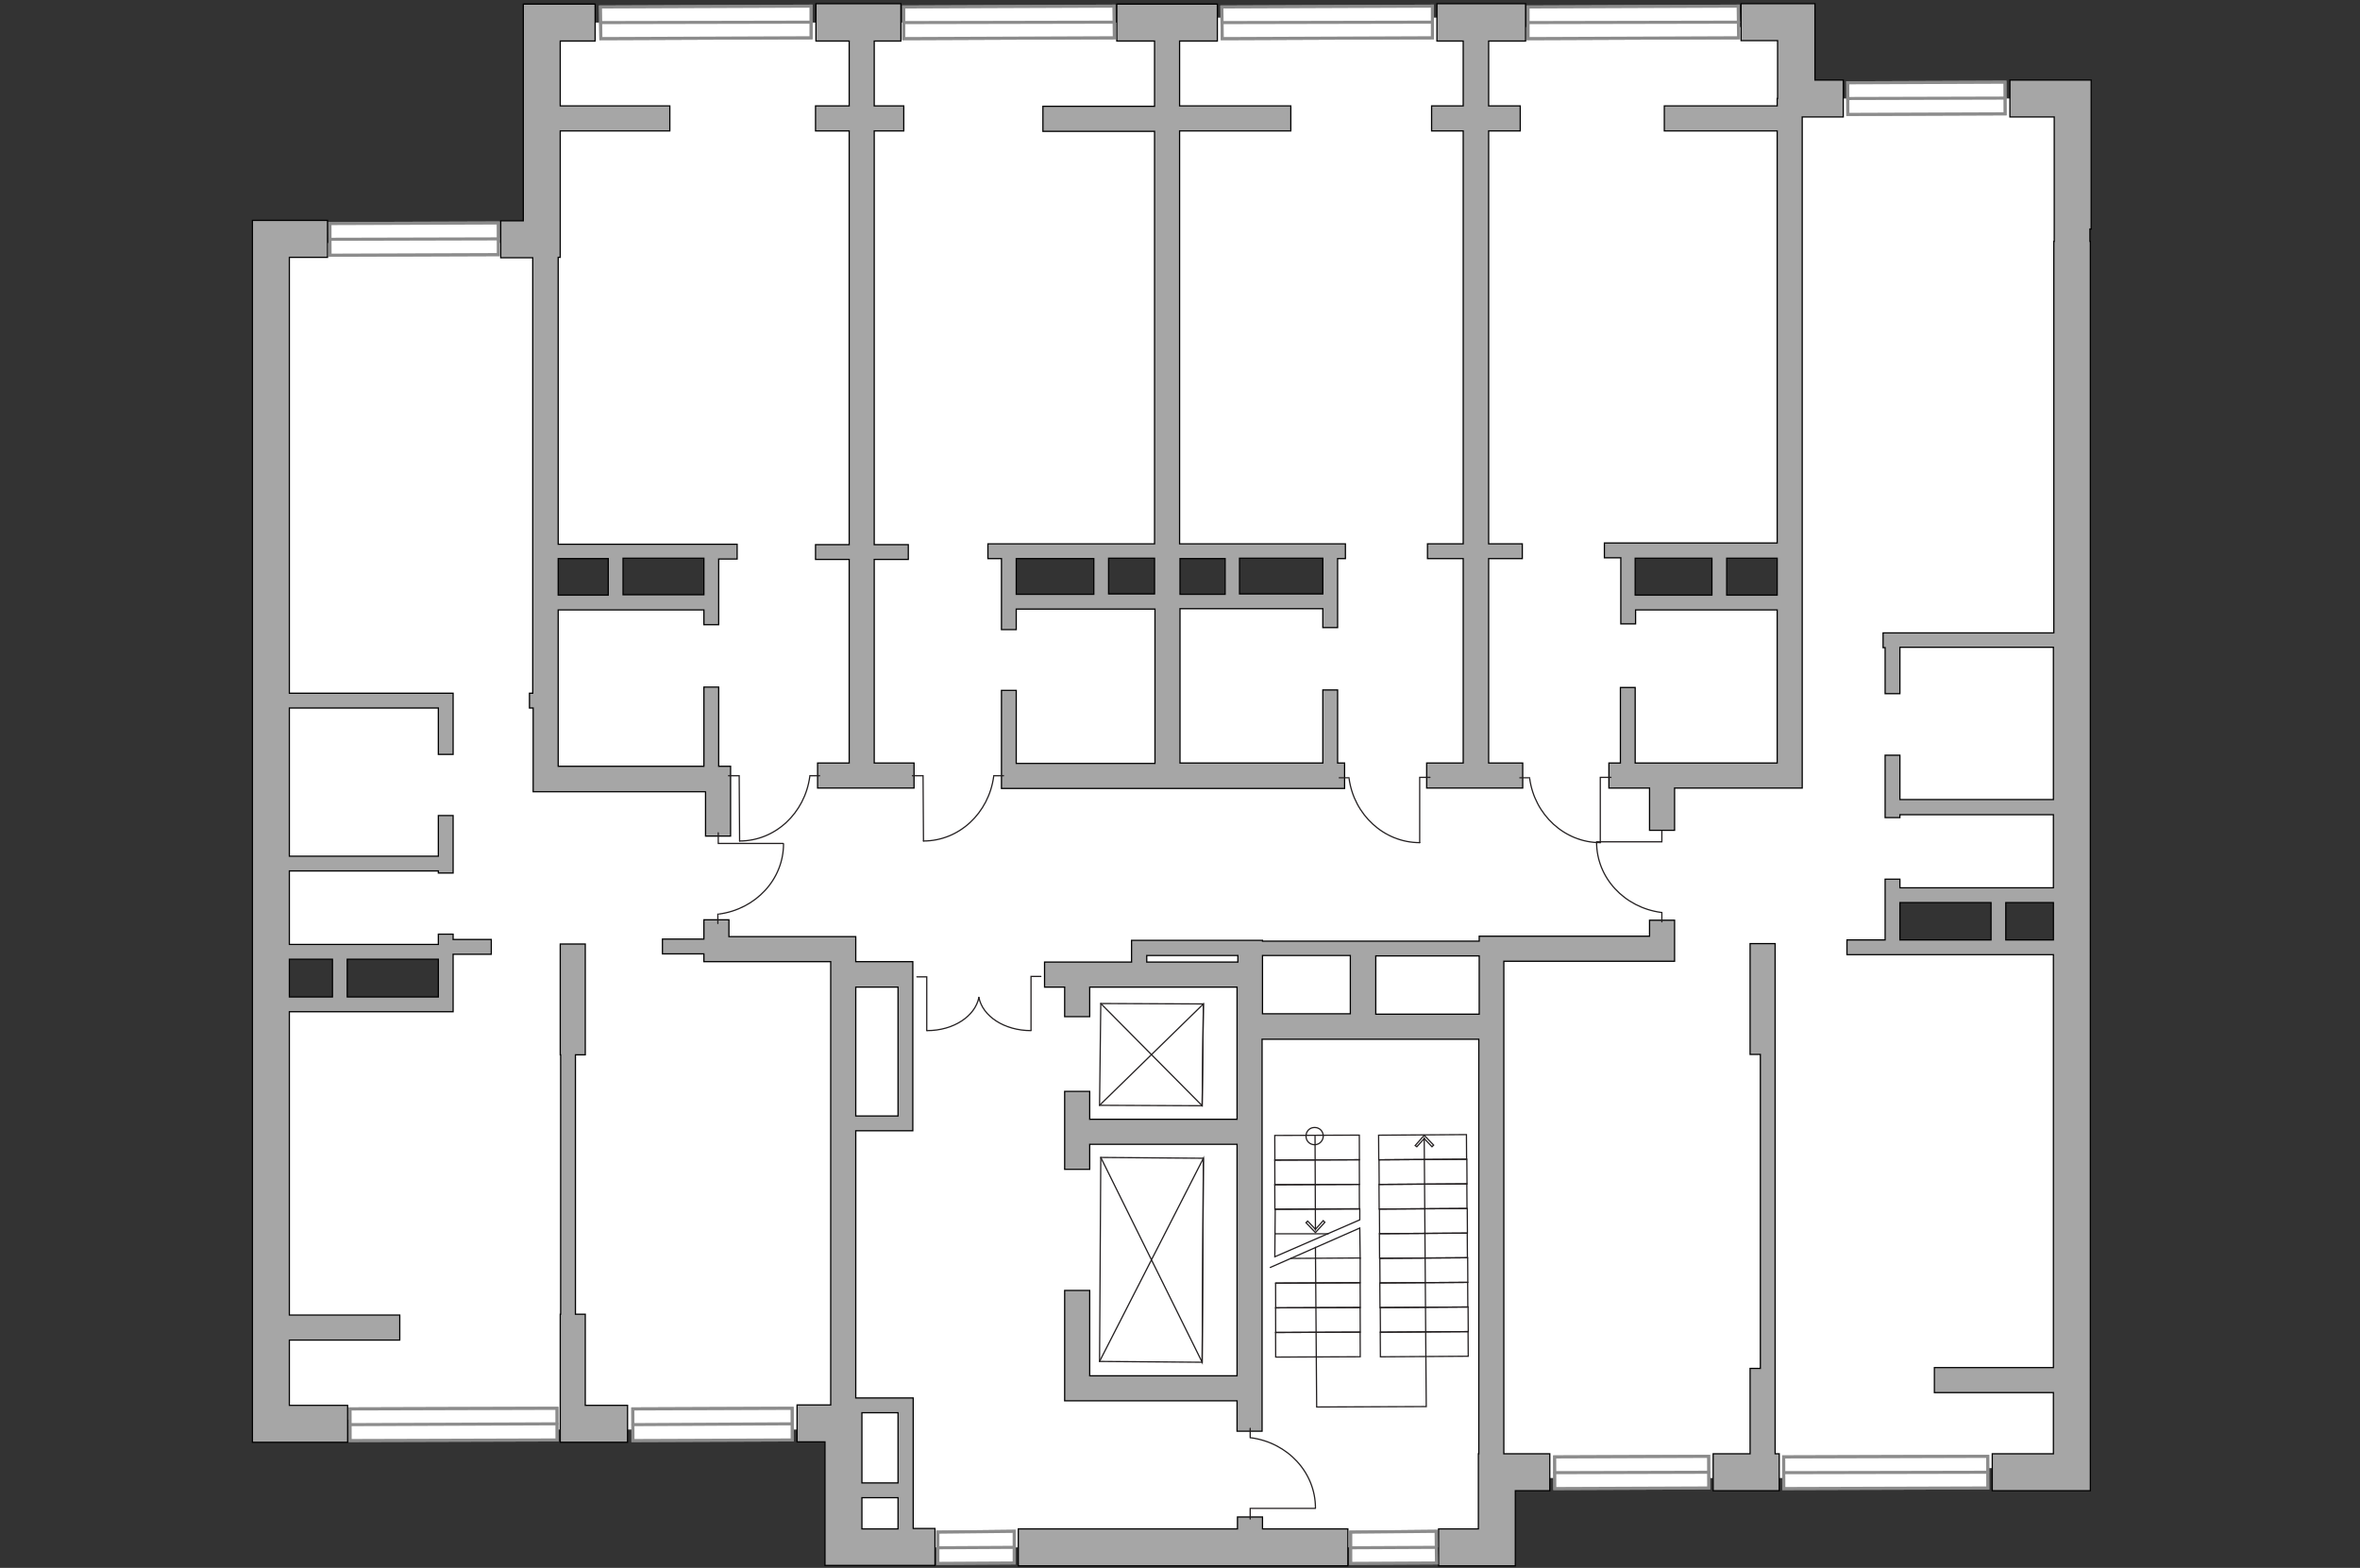 <?xml version="1.0" encoding="utf-8"?>
<!-- Generator: Adobe Illustrator 21.0.0, SVG Export Plug-In . SVG Version: 6.00 Build 0)  -->
<svg version="1.1" id="Слой_1" xmlns="http://www.w3.org/2000/svg" xmlns:xlink="http://www.w3.org/1999/xlink" x="0px" y="0px"
	 viewBox="0 0 575 382" style="enable-background:new 0 0 575 382;" xml:space="preserve">
<rect x="0" y="0" width="575" height="382" fill="#333333" stroke="none"/>
<style type="text/css">
	.st0{fill:#FFFFFF;}
	.st1{fill:#A6A6A6;stroke:#000000;stroke-width:0.3;stroke-miterlimit:10;}
	.st2{fill:none;stroke:#231F20;stroke-width:0.3;stroke-linecap:round;stroke-miterlimit:22.926;}
	.st3{fill:#FFFFFF;stroke:#8C8C8C;stroke-width:0.75;stroke-linecap:round;stroke-miterlimit:10;}
</style>
<path id="bg" class="st0" d="M505.1,24h-68.5V189h-0.4V6.6h-76.6V4.3h-75.1v1.2h-74.6h-78v53.7H64.4v286.7h44.3l-0.3,2.4h97.1V377
	h159.4v-16.9h96.3l-0.3-2.4h44.3V24z M108.3,244.7H66.9V232h41.4V244.7z M284.5,133.8H324v12.8h-39.5V133.8z M245.8,134.5h37.8v12.1
	h-37.8V134.5z M132.9,133.8h40.4v12.6h-40.4V133.8z M132.8,189h30.4v0.4h-30.4V189z M434.2,146.8h-37.6v-11.3h37.6V146.8z
	 M502.5,230.8h-41.4v-12.7h41.4V230.8z"/>
<g id="plan_1_">
	<g>
		<path class="st1" d="M442.1,0.9h-17.9v9h8.9V24H433v1.8h-27.5v6.1H433v100.4h-35.6h-2.5h-4v3.6h4v11.9h0v4.2h3.6v-3.4H433v37.3
			h-34.6v-18.4h-3.6v18.4H392v6.1h9.9v10.3h6.1V192h31.1V28.5h10v-9h-6.9V0.9z M398.4,136h18.7v9h-18.7V136z M420.7,145v-9H433v9
			H420.7z"/>
		<path class="st1" d="M509.5,55.8V19.5h-19.8v9h10.8v30.3h-0.1v95.4h-41.6v3.6h0.5V169h3.6v-11.3h37.4v37.1h-37.4v-10.8h-3.6v15.2
			h3.6v-0.7h37.4v17.8h-37.4v-2.1h-3.6V229H450v3.6h9.3h0.4h40.6v100.6h-29v6.1h29v14.9h-14.9v9h23.9v-6.9h0V58.8h-0.1v-3H509.5z
			 M462.9,219.9h22.2v9.1h-22.2V219.9z M488.7,229v-9.1h11.6v9.1H488.7z"/>
		<polygon class="st1" points="142.6,320.2 140.2,320.2 140.2,257 142.6,257 142.6,230 136.5,230 136.5,257 136.6,257 136.6,320.2 
			136.5,320.2 136.5,343.9 136.5,343.9 136.5,351.4 152.9,351.4 152.9,342.4 142.6,342.4 		"/>
		<path class="st1" d="M171.9,192.8v10.9h6.1v-17h-2.9v-19.3h-3.6v19.3H136v-38.1h35.5v3.6h3.6v-16h4.5v-3.6h-4.5h-1H136V62.7h0.5
			V31.9h26.7v-6.1h-26.7V10h8.5v-9h-17.5v52.8H122v9h7.8v106.1H129v3.6h0.9v20.4H171.9z M171.5,144.9h-19.7v-8.9h19.7V144.9z
			 M148.2,136.1v8.9H136v-8.9H148.2z"/>
		<polygon class="st1" points="206.9,185.9 199.2,185.9 199.2,192 222.7,192 222.7,185.9 213,185.9 213,136.3 221.3,136.3 
			221.3,132.7 213,132.7 213,31.9 220.2,31.9 220.2,25.8 213,25.8 213,10 219.5,10 219.5,0.9 198.8,0.9 198.8,10 206.9,10 
			206.9,25.8 198.7,25.8 198.7,31.9 206.9,31.9 206.9,132.7 198.7,132.7 198.7,136.3 206.9,136.3 		"/>
		<path class="st1" d="M327.6,192v-6.1h-1.7v-17.8h-3.6v17.8h-34.8v-37.6h34.8v4.6h3.6v-16.8h1.9v-3.6h-1.9h-3.2h-35.3V31.9h27.1
			v-6.1h-27.1V10h9.2v-9h-24.5v9h9.2v15.9h-27.2v6.1h27.2v100.5h-35.6H244h-3.3v3.6h3.3v17.3h3.6v-5h33.8v37.6h-33.8v-17.8H244V189
			h0v3.1H327.6z M322.3,144.7h-20.3v-8.7h20.3V144.7z M298.5,136.1v8.7h-11v-8.7H298.5z M247.6,136.1h18.9v8.7h-18.9V136.1z
			 M270.1,144.7v-8.7h11.2v8.7H270.1z"/>
		<polygon class="st1" points="371,185.9 362.7,185.9 362.7,136.1 370.9,136.1 370.9,132.5 362.7,132.5 362.7,31.9 370.4,31.9 
			370.4,25.8 362.7,25.8 362.7,10 371.7,10 371.7,0.9 350.1,0.9 350.1,10 356.5,10 356.5,25.8 348.8,25.8 348.8,31.9 356.5,31.9 
			356.5,132.5 347.8,132.5 347.8,136.1 356.5,136.1 356.5,185.9 347.6,185.9 347.6,192 371,192 		"/>
		<path class="st1" d="M401.9,228.1h-41.5v1.2h-52.8v-0.2h-6.1v0h-25.8v5.3h-15.4h-0.9h-4.9v6.1h4.9v7.2h6.1v-7.2h35.9v6.6v2.1v23.5
			h-35.9v-6.8h-6.1v19h6.1v-6.1h35.9v56.4h-35.9v-20.8h-6.1v26.9h42v7.4h6.1v-95.5h52.8v101h-0.1v18.3h-9.7v9h18.7v-18.3h8.4v-9
			h-11.2v-101v-3.1v-15.9H408v-10h-6.1V228.1z M360.4,232.9v14.2h-25.2v-14.2H360.4z M279.4,234.4v-1.6h22.2v1.6H279.4z
			 M307.6,237.4v-3.1v-1.5h21.4v14.2h-21.4V237.4z"/>
		<polygon class="st1" points="307.6,369.6 301.5,369.6 301.5,372.5 248.1,372.5 248.1,381.5 328.4,381.5 328.4,372.5 307.6,372.5 
					"/>
		<polygon class="st1" points="432.5,336.3 432.5,336.3 432.5,255.7 432.5,255.7 432.5,229.9 426.4,229.9 426.4,256.9 428.9,256.9 
			428.9,333.4 426.4,333.4 426.4,354.2 417.4,354.2 417.4,363.2 433.5,363.2 433.5,354.2 432.5,354.2 		"/>
		<path class="st1" d="M110.4,227.6h-3.6v2.5H70.5v-17.9h36.3v0.5h3.6v-14h-3.6v9.9H70.5v-36.1h36.3v11.3h3.6v-14.9H70.5V62.7h9.3
			v-9H61.5v297.7h23.2v-9H70.5v-15.9h26.9v-6.1H70.5v-73.9h39.9v-14h9.3v-3.6h-9.3V227.6z M70.5,233.7H81v9.2H70.5V233.7z
			 M84.6,242.9v-9.2h22.2v9.2H84.6z"/>
		<path class="st1" d="M222.5,340.6h-14v-65.1h13.9v-35.8h0v-5.4h-13.9v-6.1h-30.9v-4.1h-6.1v4.7h-10.1v3.6h10.1v1.9h30.9v108h-8.2
			v9h6.8v30.1h26.8v-9h-5.3V340.6z M218.8,361.3H210v-17.1h8.8V361.3z M218.8,240.5v31.4h-10.3v-31.4H218.8z M210,364.9h8.8v7.6H210
			V364.9z"/>
	</g>
	<g>
		<g>
			<polyline class="st2" points="225,204.9 224.9,189 222.3,189 			"/>
			<line class="st2" x1="244.5" y1="189" x2="242.1" y2="189"/>
			<path class="st2" d="M242.1,189.2c-1.2,8.9-8.4,15.7-17.1,15.7"/>
		</g>
		<g>
			<polyline class="st2" points="320.5,367.5 304.6,367.5 304.6,370.1 			"/>
			<line class="st2" x1="304.6" y1="348" x2="304.6" y2="350.3"/>
			<path class="st2" d="M304.8,350.3c8.9,1.2,15.7,8.4,15.7,17.1"/>
		</g>
		<g>
			<polyline class="st2" points="389,205.1 404.9,205.1 404.9,202.5 			"/>
			<line class="st2" x1="404.9" y1="224.6" x2="404.9" y2="222.3"/>
			<path class="st2" d="M404.7,222.3c-8.9-1.2-15.7-8.4-15.7-17.1"/>
		</g>
		<g>
			<polyline class="st2" points="180.2,204.9 180.1,189 177.5,189 			"/>
			<line class="st2" x1="199.7" y1="189" x2="197.3" y2="189"/>
			<path class="st2" d="M197.3,189.2c-1.2,8.9-8.4,15.7-17.1,15.7"/>
		</g>
		<g>
			<polyline class="st2" points="190.8,205.5 175,205.5 175,202.9 			"/>
			<line class="st2" x1="174.9" y1="225" x2="174.9" y2="222.7"/>
			<path class="st2" d="M175.2,222.7c8.9-1.2,15.7-8.4,15.7-17.1"/>
		</g>
		<g>
			<polyline class="st2" points="345.9,205.3 345.9,189.4 348.4,189.4 			"/>
			<line class="st2" x1="326.3" y1="189.5" x2="328.7" y2="189.5"/>
			<path class="st2" d="M328.7,189.7c1.2,8.8,8.5,15.6,17.2,15.6"/>
		</g>
		<g>
			<polyline class="st2" points="389.9,205.3 389.9,189.4 392.5,189.4 			"/>
			<line class="st2" x1="370.3" y1="189.5" x2="372.7" y2="189.5"/>
			<path class="st2" d="M372.7,189.7c1.2,8.8,8.5,15.6,17.2,15.6"/>
		</g>
		<g>
			<g>
				<polyline class="st2" points="251.2,251 251.2,237.9 253.6,237.9 				"/>
				<path class="st2" d="M238.5,243c0.9,4.6,6.2,8.1,12.7,8.1"/>
			</g>
			<g>
				<polyline class="st2" points="225.8,251.1 225.8,238 223.4,238 				"/>
				<path class="st2" d="M238.5,243c-0.9,4.6-6.2,8.1-12.6,8.1"/>
			</g>
		</g>
		<g>
			
				<rect x="335.9" y="276.5" transform="matrix(1 -6.556333e-03 6.556333e-03 1 -1.825 2.279)" class="st2" width="21.4" height="6"/>
			
				<rect x="336" y="282.5" transform="matrix(1 -6.556333e-03 6.556333e-03 1 -1.864 2.279)" class="st2" width="21.4" height="6"/>
			
				<rect x="336" y="288.5" transform="matrix(1 -6.556333e-03 6.556333e-03 1 -1.904 2.28)" class="st2" width="21.4" height="6"/>
			
				<rect x="336.1" y="294.5" transform="matrix(1 -6.556333e-03 6.556333e-03 1 -1.943 2.28)" class="st2" width="21.4" height="6"/>
			
				<rect x="336.1" y="300.5" transform="matrix(1 -6.556333e-03 6.556333e-03 1 -1.982 2.28)" class="st2" width="21.4" height="6"/>
			
				<rect x="336.2" y="306.5" transform="matrix(1 -6.556333e-03 6.556333e-03 1 -2.022 2.281)" class="st2" width="21.4" height="6"/>
			
				<rect x="336.2" y="312.5" transform="matrix(1 -6.556333e-03 6.556333e-03 1 -2.061 2.281)" class="st2" width="21.4" height="6"/>
			<polyline class="st2" points="320.5,303.9 320.8,342.8 347.5,342.7 347,277.2 			"/>
			<polygon class="st2" points="344.8,279.1 345.2,279.4 347,277.4 348.9,279.4 349.3,279 347,276.6 			"/>
			<line class="st2" x1="320.4" y1="276.8" x2="320.5" y2="299.7"/>
			<path class="st2" d="M322.4,276.8c0-1.2-0.9-2.1-2.1-2.1c-1.2,0-2.1,0.9-2.1,2.1c0,1.2,0.9,2.1,2.1,2.1
				C321.5,278.9,322.4,277.9,322.4,276.8"/>
			<polygon class="st2" points="322.8,297.8 322.4,297.4 320.5,299.5 318.6,297.5 318.2,297.9 320.5,300.3 			"/>
			
				<rect x="336.3" y="318.5" transform="matrix(1 -6.556333e-03 6.556333e-03 1 -2.1 2.282)" class="st2" width="21.4" height="6"/>
			
				<rect x="336.3" y="324.5" transform="matrix(1 -6.490951e-03 6.490951e-03 1 -2.119 2.259)" class="st2" width="21.4" height="6"/>
			
				<rect x="310.6" y="276.6" transform="matrix(1 -3.767708e-03 3.767708e-03 1 -1.051 1.211)" class="st2" width="20.6" height="6"/>
			
				<rect x="310.6" y="282.6" transform="matrix(1 -3.833411e-03 3.833411e-03 1 -1.092 1.232)" class="st2" width="20.6" height="6"/>
			
				<rect x="310.6" y="288.6" transform="matrix(1 -3.767708e-03 3.767708e-03 1 -1.096 1.211)" class="st2" width="20.6" height="6"/>
			<polygon class="st2" points="310.6,306.2 331.3,297.2 331.3,294.5 310.7,294.6 			"/>
			<polyline class="st2" points="331.4,306.6 331.3,299.2 309.5,308.8 			"/>
			<polyline class="st2" points="310.8,312.6 331.4,312.5 331.4,306.5 314.5,306.6 			"/>
			
				<rect x="310.8" y="312.6" transform="matrix(1 -3.833159e-03 3.833159e-03 1 -1.207 1.233)" class="st2" width="20.6" height="6"/>
			<line class="st2" x1="310.7" y1="300.6" x2="323.6" y2="300.6"/>
			
				<rect x="310.8" y="318.6" transform="matrix(1 -3.767708e-03 3.767708e-03 1 -1.209 1.212)" class="st2" width="20.6" height="6"/>
			
				<rect x="310.8" y="324.6" transform="matrix(1 -3.833411e-03 3.833411e-03 1 -1.254 1.234)" class="st2" width="20.6" height="6"/>
		</g>
		<g>
			<polygon class="st2" points="292.9,331.9 267.9,331.7 268.2,282 293.2,282.2 			"/>
			<polyline class="st2" points="268.2,282 292.9,331.9 293.2,282.2 267.9,331.7 			"/>
		</g>
		<g>
			<polygon class="st2" points="292.9,269.4 267.9,269.3 268.2,244.5 293.2,244.6 			"/>
			<polyline class="st2" points="268.2,244.5 292.9,269.4 293.2,244.6 267.9,269.3 			"/>
		</g>
	</g>
</g>
<g id="windows">
	<g>
		<g>
			
				<rect x="80.4" y="54.4" transform="matrix(1 -3.453633e-03 3.453633e-03 1 -0.201 0.349)" class="st3" width="41" height="7.7"/>
			
				<rect x="80.4" y="54.4" transform="matrix(1 -3.453633e-03 3.453633e-03 1 -0.201 0.349)" class="st3" width="41" height="7.7"/>
			<line class="st3" x1="121.4" y1="58.2" x2="80.4" y2="58.3"/>
		</g>
		<g>
			<polygon class="st3" points="146.4,9.4 197.6,9.2 197.6,1.5 146.3,1.7 			"/>
			<polygon class="st3" points="146.4,9.4 197.6,9.2 197.6,1.5 146.3,1.7 			"/>
			<line class="st3" x1="197.6" y1="5.4" x2="146.3" y2="5.5"/>
		</g>
		<g>
			<polygon class="st3" points="220.2,9.4 271.5,9.2 271.4,1.5 220.2,1.7 			"/>
			<polygon class="st3" points="220.2,9.4 271.5,9.2 271.4,1.5 220.2,1.7 			"/>
			<line class="st3" x1="271.5" y1="5.4" x2="220.2" y2="5.5"/>
		</g>
		<g>
			<polygon class="st3" points="297.8,9.4 349,9.2 349,1.5 297.7,1.7 			"/>
			<polygon class="st3" points="297.8,9.4 349,9.2 349,1.5 297.7,1.7 			"/>
			<line class="st3" x1="349" y1="5.4" x2="297.8" y2="5.5"/>
		</g>
		<g>
			<polygon class="st3" points="372.3,9.4 423.6,9.2 423.5,1.5 372.3,1.7 			"/>
			<polygon class="st3" points="372.3,9.4 423.6,9.2 423.5,1.5 372.3,1.7 			"/>
			<line class="st3" x1="423.6" y1="5.4" x2="372.3" y2="5.5"/>
		</g>
		<g>
			
				<rect x="450.2" y="20.1" transform="matrix(1 -3.735109e-03 3.735109e-03 1 -8.624721e-02 1.753)" class="st3" width="38.3" height="7.7"/>
			
				<rect x="450.2" y="20.1" transform="matrix(1 -3.735109e-03 3.735109e-03 1 -8.624721e-02 1.753)" class="st3" width="38.3" height="7.7"/>
			<line class="st3" x1="488.5" y1="23.9" x2="450.2" y2="24"/>
		</g>
		<g>
			
				<rect x="434.6" y="354.9" transform="matrix(1 -2.876593e-03 2.876593e-03 1 -1.03 1.323)" class="st3" width="49.7" height="7.7"/>
			
				<rect x="434.6" y="354.9" transform="matrix(1 -2.876593e-03 2.876593e-03 1 -1.03 1.323)" class="st3" width="49.7" height="7.7"/>
			<line class="st3" x1="484.3" y1="358.7" x2="434.6" y2="358.8"/>
		</g>
		<g>
			
				<rect x="378.8" y="354.9" transform="matrix(1 -3.817923e-03 3.817923e-03 1 -1.367 1.52)" class="st3" width="37.5" height="7.7"/>
			
				<rect x="378.8" y="354.9" transform="matrix(1 -3.817923e-03 3.817923e-03 1 -1.367 1.52)" class="st3" width="37.5" height="7.7"/>
			<line class="st3" x1="416.3" y1="358.7" x2="378.8" y2="358.8"/>
		</g>
		<g>
			
				<rect x="154.2" y="343.2" transform="matrix(1 -3.655395e-03 3.655395e-03 1 -1.267 0.637)" class="st3" width="38.8" height="7.7"/>
			
				<rect x="154.2" y="343.2" transform="matrix(1 -3.655395e-03 3.655395e-03 1 -1.267 0.637)" class="st3" width="38.8" height="7.7"/>
			<line class="st3" x1="192.9" y1="346.9" x2="154.2" y2="347.1"/>
		</g>
		<g>
			
				<rect x="85.3" y="343.2" transform="matrix(1 -2.808619e-03 2.808619e-03 1 -0.974 0.312)" class="st3" width="50.4" height="7.7"/>
			
				<rect x="85.3" y="343.2" transform="matrix(1 -2.808619e-03 2.808619e-03 1 -0.974 0.312)" class="st3" width="50.4" height="7.7"/>
			<line class="st3" x1="135.8" y1="346.9" x2="85.3" y2="347.1"/>
		</g>
		<g>
			<polygon class="st3" points="228.5,380.9 247.1,380.8 247.1,373.1 228.5,373.3 			"/>
			<polygon class="st3" points="228.5,380.9 247.1,380.8 247.1,373.1 228.5,373.3 			"/>
			<line class="st3" x1="247.1" y1="377" x2="228.5" y2="377.1"/>
		</g>
		<g>
			<polygon class="st3" points="329.1,380.9 350,380.8 349.9,373.1 329.1,373.3 			"/>
			<polygon class="st3" points="329.1,380.9 350,380.8 349.9,373.1 329.1,373.3 			"/>
			<line class="st3" x1="349.9" y1="377" x2="329.1" y2="377.1"/>
		</g>
	</g>
</g>
</svg>
